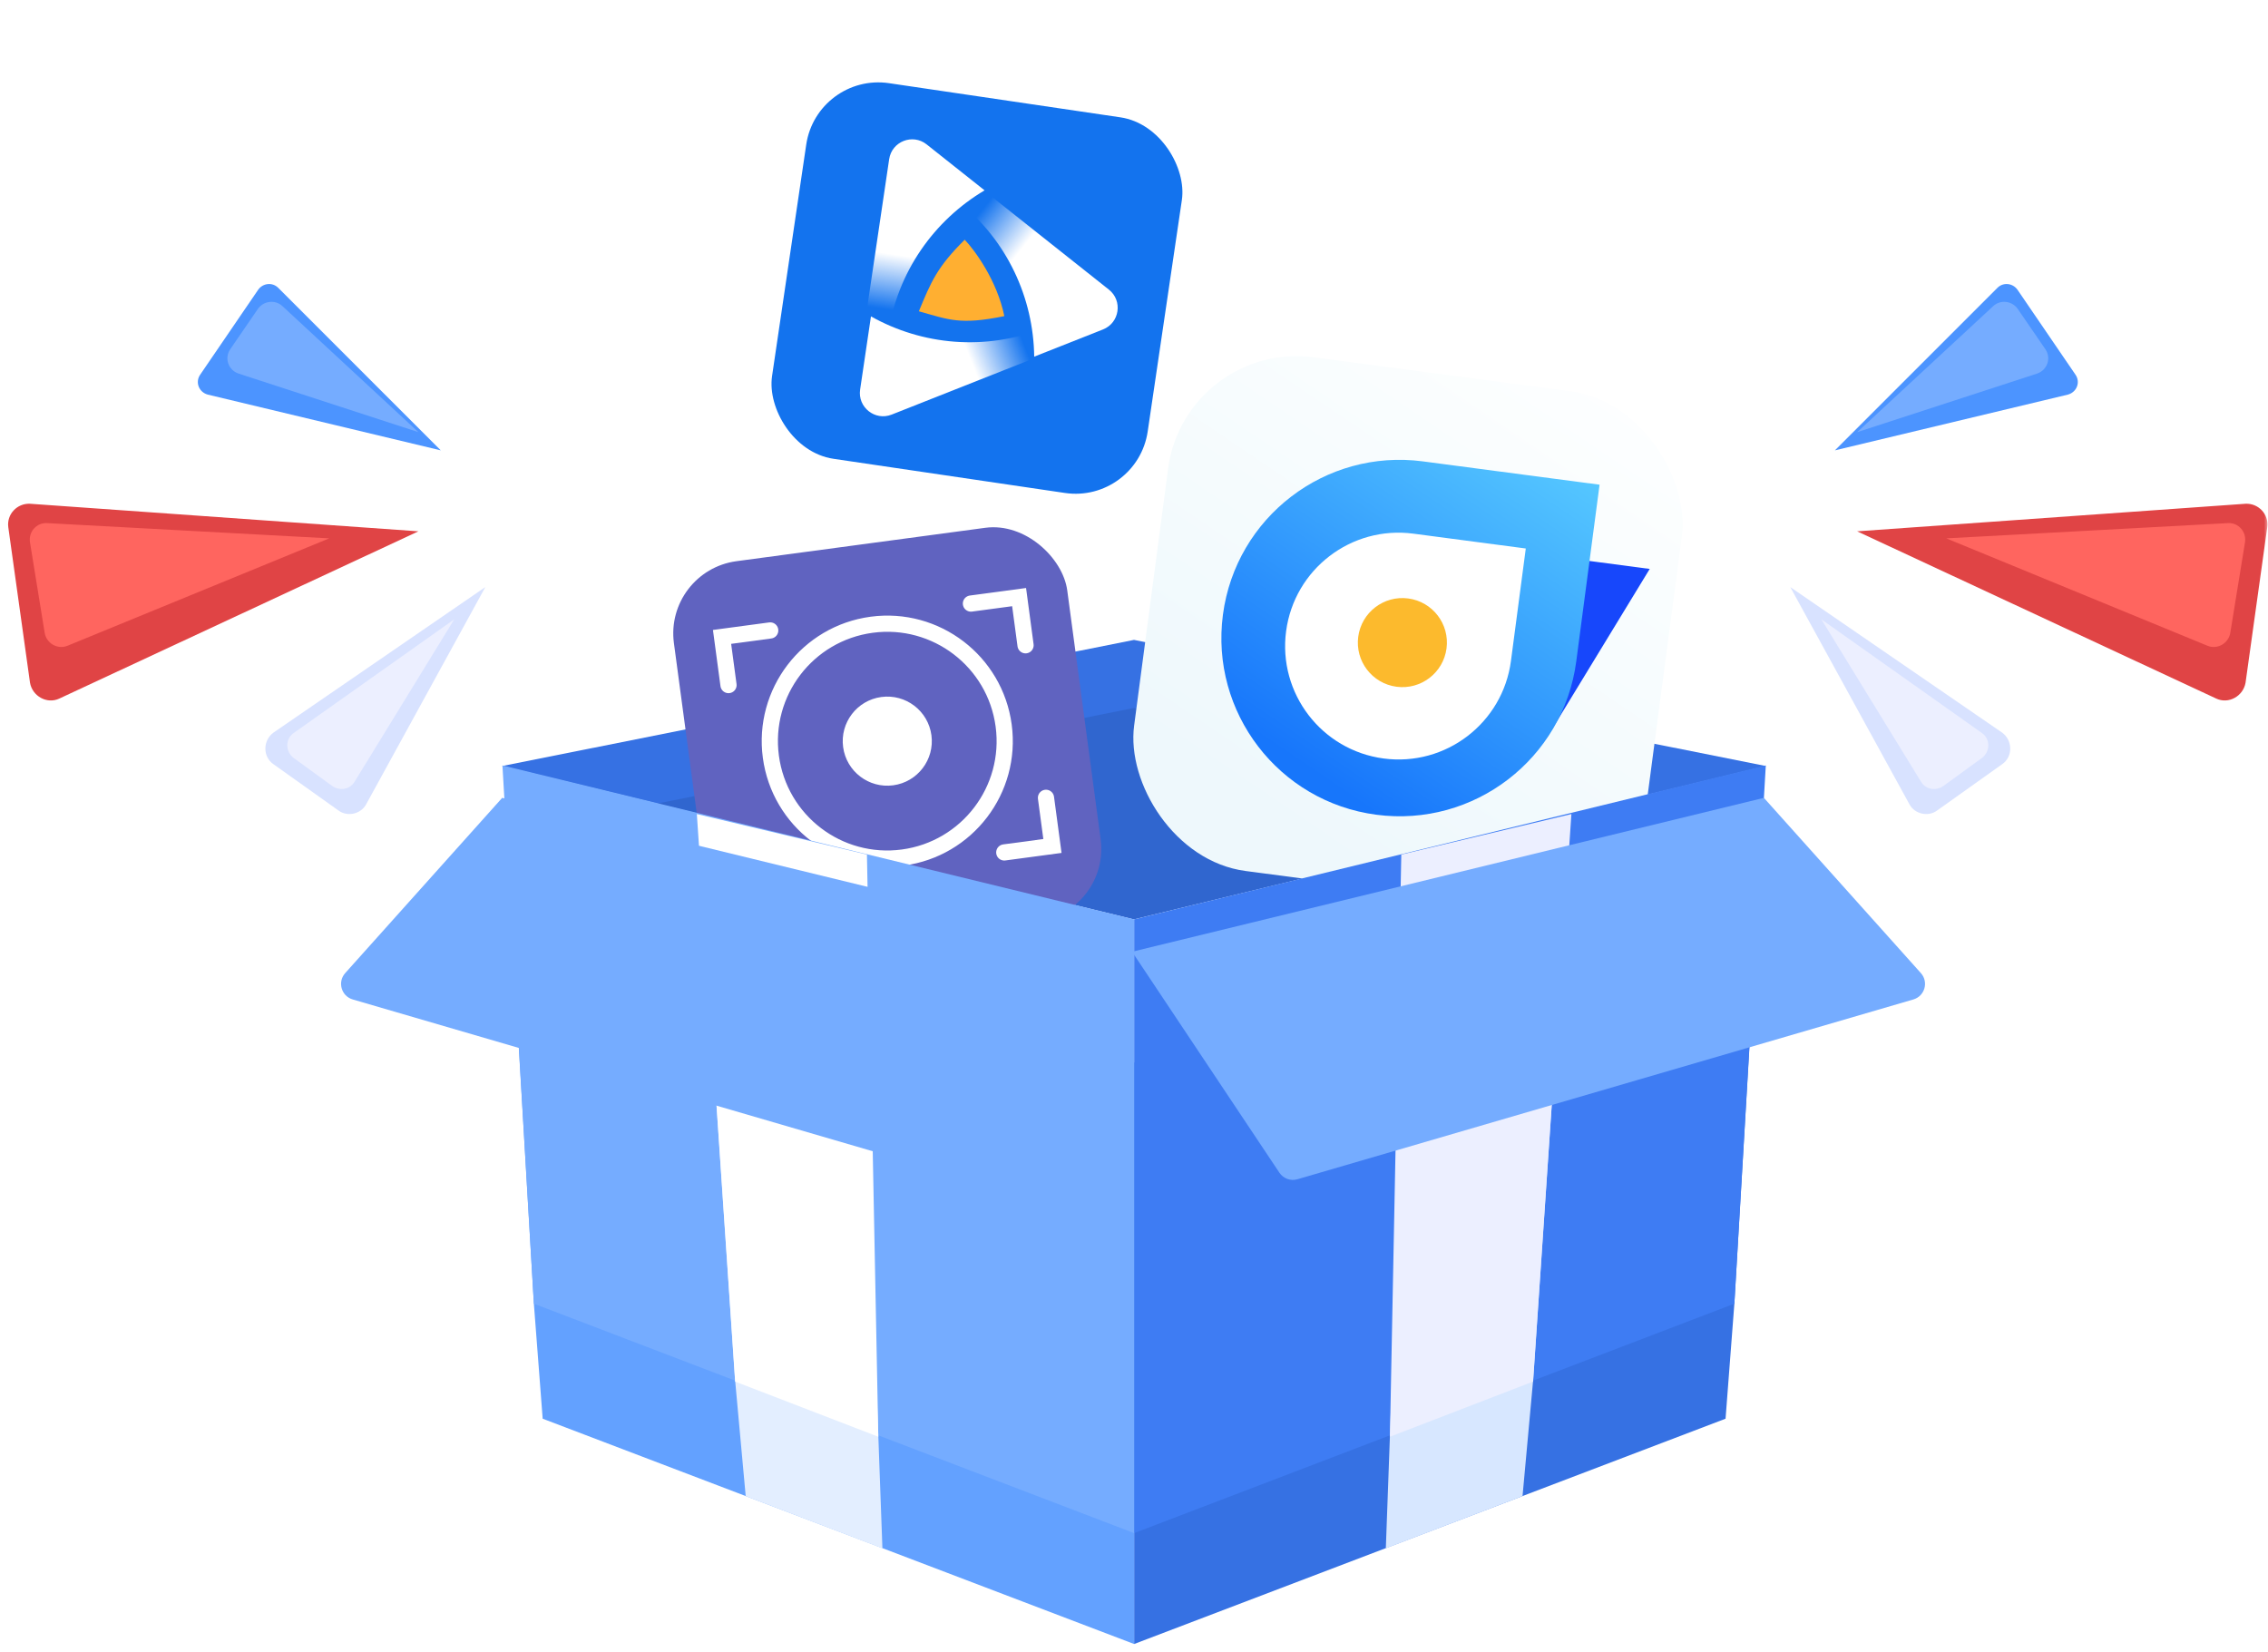 <svg fill="none" height="204" viewBox="0 0 280 204" width="280" xmlns="http://www.w3.org/2000/svg" xmlns:xlink="http://www.w3.org/1999/xlink"><filter id="a" color-interpolation-filters="sRGB" filterUnits="userSpaceOnUse" height="55.169" width="105.893" x="135.765" y="94.5"><feFlood flood-opacity="0" result="BackgroundImageFix"/><feColorMatrix in="SourceAlpha" result="hardAlpha" type="matrix" values="0 0 0 0 0 0 0 0 0 0 0 0 0 0 0 0 0 0 127 0"/><feOffset dy="4"/><feGaussianBlur stdDeviation="2"/><feComposite in2="hardAlpha" operator="out"/><feColorMatrix type="matrix" values="0 0 0 0 0 0 0 0 0 0 0 0 0 0 0 0 0 0 0.25 0"/><feBlend in2="BackgroundImageFix" mode="normal" result="effect1_dropShadow_878_4"/><feBlend in="SourceGraphic" in2="effect1_dropShadow_878_4" mode="normal" result="shape"/></filter><filter id="b" color-interpolation-filters="sRGB" filterUnits="userSpaceOnUse" height="55.169" width="105.893" x="38.107" y="94.5"><feFlood flood-opacity="0" result="BackgroundImageFix"/><feColorMatrix in="SourceAlpha" result="hardAlpha" type="matrix" values="0 0 0 0 0 0 0 0 0 0 0 0 0 0 0 0 0 0 127 0"/><feOffset dy="4"/><feGaussianBlur stdDeviation="2"/><feComposite in2="hardAlpha" operator="out"/><feColorMatrix type="matrix" values="0 0 0 0 0 0 0 0 0 0 0 0 0 0 0 0 0 0 0.25 0"/><feBlend in2="BackgroundImageFix" mode="normal" result="effect1_dropShadow_878_4"/><feBlend in="SourceGraphic" in2="effect1_dropShadow_878_4" mode="normal" result="shape"/></filter><linearGradient id="c"><stop offset=".427" stop-color="#fff"/><stop offset=".63" stop-color="#fff" stop-opacity="0"/></linearGradient><linearGradient id="d" gradientUnits="userSpaceOnUse" x1="135.357" x2="108.898" xlink:href="#c" y1="42.326" y2="21.34"/><linearGradient id="e" gradientUnits="userSpaceOnUse" x1="105.164" x2="136.568" xlink:href="#c" y1="46.563" y2="34.142"/><linearGradient id="f" gradientUnits="userSpaceOnUse" x1="116.235" x2="111.29" xlink:href="#c" y1="17.703" y2="51.11"/><linearGradient id="g" gradientUnits="userSpaceOnUse" x1="210.372" x2="178.372" y1="42" y2="106"><stop offset="0" stop-color="#feffff"/><stop offset="1" stop-color="#eef8fc"/></linearGradient><linearGradient id="h" gradientUnits="userSpaceOnUse" x1="203.67" x2="188.908" y1="70.238" y2="80.177"><stop offset="0" stop-color="#1747fb"/><stop offset="1" stop-color="#1747fb"/></linearGradient><linearGradient id="i" gradientUnits="userSpaceOnUse" x1="197.478" x2="169.911" y1="59.839" y2="100.583"><stop offset="0" stop-color="#55c7ff"/><stop offset="1" stop-color="#1776fb"/></linearGradient><mask id="j" height="204" maskUnits="userSpaceOnUse" width="280" x="0" y="0"><path d="m0 0h280v204h-280z" fill="#d9d9d9"/></mask><g mask="url(#j)"><path d="m218.016 94.574-19.124 4.636-58.892 14.198-58.892-14.198-19.124-4.636 78.016-15.574z" fill="#3671e3"/><path d="m198.889 99.21-58.908 14.296-58.877-14.296 58.892-11.807z" fill="#3066cf"/><rect fill="#1373ee" height="46.89" rx="9" transform="matrix(.989 .146 -.146 .989 2.405 -14.674)" width="46.89" x="100.867" y="9"/><path d="m127.68 44.032 8.492-3.359c2.055-.813 2.459-3.546.728-4.919l-21.954-17.413c-1.731-1.373-4.3-.357-4.624 1.829l-.061.415c2.827.888 5.541 2.299 8.001 4.25 6.104 4.842 9.328 11.97 9.418 19.197z" fill="url(#d)"/><path d="m107.526 39.061-1.338 9.034c-.323 2.186 1.841 3.903 3.896 3.09l26.057-10.306c2.055-.813 2.46-3.545.728-4.919l-.328-.26c-2.182 2.004-4.762 3.649-7.681 4.804-7.245 2.866-15.03 2.093-21.334-1.443z" fill="url(#e)"/><path d="m121.551 23.499-7.154-5.675c-1.732-1.373-4.301-.357-4.624 1.829l-4.104 27.719c-.323 2.186 1.841 3.903 3.896 3.09l.39-.154c-.645-2.892-.78-5.948-.32-9.054 1.141-7.707 5.702-14.063 11.916-17.755z" fill="url(#f)"/><path d="m123.991 39.026c-.898-4.389-3.635-8.116-4.891-9.43-3.401 3.366-4.154 5.189-5.661 8.836 3.716 1.034 5.066 1.717 10.552.595z" fill="#ffaf31"/><rect fill="url(#g)" height="64" rx="16" transform="matrix(.991 .131 -.131 .991 6.752 -18.786)" width="64" x="146.372" y="42"/><path d="m203.67 70.238-9.418-1.243-2.813 21.315z" fill="url(#h)"/><path d="m150.978 75.894c1.589-12.046 12.643-20.523 24.689-18.933l21.811 2.878-2.878 21.811c-1.589 12.046-12.643 20.523-24.689 18.934-12.046-1.59-20.522-12.643-18.933-24.689z" fill="url(#i)"/><path d="m158.778 77.932c1.012-7.665 8.046-13.06 15.712-12.048l13.879 1.831-1.831 13.88c-1.012 7.666-8.046 13.06-15.711 12.048-7.666-1.012-13.06-8.046-12.049-15.711z" fill="#fff"/><circle cx="173.219" cy="79.333" fill="#fcba2d" r="5.5" transform="matrix(.991 .131 -.131 .991 11.866 -21.977)"/><rect fill="#6063c0" height="49" rx="9" transform="matrix(.991 -.133 .133 .991 -8.637 11.514)" width="49" x="82" y="70.507"/><g stroke="#fff" stroke-width="2"><path d="m119.868 74.514 5.947-.797.796 5.947" stroke-linecap="round"/><path d="m95.089 77.834-5.947.797.797 5.947" stroke-linecap="round"/><path d="m123.984 105.239 5.947-.797-.797-5.946" stroke-linecap="round"/><path d="m99.206 108.559-5.947.797-.797-5.947" stroke-linecap="round"/><circle cx="109.536" cy="91.536" r="14.5" transform="matrix(.991 -.133 .133 .991 -11.185 15.356)"/></g><circle cx="109.537" cy="91.536" fill="#fff" r="5.5" transform="matrix(.991 -.133 .133 .991 -11.185 15.357)"/><path d="m217 112-2.881 48.952-1.087 14.198-73.017 27.816v-71.786z" fill="#3671e3"/><path d="m218 94.5-3.881 66.452-74.104 28.323v-75.775z" fill="#3e7cf3"/><path d="m192.814 117.976-3.543 52.465-1.304 14.27-16.878 6.447.507-13.908 1.956-54.183z" fill="#d7e7ff"/><path d="m194 100.5-4.729 70.067-17.675 6.809 1.404-71.876z" fill="#ecefff"/><path d="m63.029 112 2.881 48.952 1.087 14.198 73.018 27.816v-71.786z" fill="#63a1ff"/><path d="m62.029 94.5 3.881 66.452 74.105 28.323v-75.775z" fill="#75acff"/><path d="m87.215 117.976 3.543 52.465 1.304 14.27 16.878 6.447-.507-13.908-1.955-54.183z" fill="#e3eeff"/><path d="m86.029 100.5 4.729 70.067 17.675 6.809-1.405-71.876z" fill="#fff"/><path d="m51.658 65.596-44.332 20.645c-1.521.724-3.332-.29-3.622-1.956l-2.68-19.196c-.217-1.594 1.087-2.97 2.68-2.897z" fill="#e04445"/><path d="m40.648 66.465-32.307 13.256c-1.231.507-2.608-.29-2.825-1.594l-1.811-11.155c-.217-1.304.797-2.463 2.101-2.39z" fill="#ff655f"/><path d="m54.415 55.6-28.758-6.882c-1.087-.29-1.594-1.521-.942-2.463l7.171-10.504c.58-.797 1.738-.942 2.463-.217z" fill="#4c94ff"/><path d="m51.661 53.354-16.806-15.574c-.869-.797-2.245-.652-2.97.29l-3.477 5.071c-.724 1.087-.217 2.535 1.014 2.97z" fill="#75acff"/><path d="m59.918 72.478-14.705 26.802c-.652 1.231-2.318 1.593-3.405.796l-8.041-5.722c-1.376-.942-1.304-2.97 0-3.912z" fill="#d8e2ff"/><path d="m56.079 76.462-12.315 20.065c-.58.942-1.811 1.159-2.753.507l-4.781-3.477c-1.014-.797-1.014-2.318 0-3.042z" fill="#ecefff"/><path d="m229.274 65.596 44.333 20.645c1.521.724 3.332-.29 3.621-1.956l2.681-19.196c.217-1.594-1.087-2.97-2.681-2.897z" fill="#e04445"/><path d="m240.286 66.465 32.235 13.256c1.232.507 2.608-.29 2.825-1.594l1.811-11.155c.217-1.304-.797-2.463-2.101-2.39z" fill="#ff655f"/><path d="m226.531 55.6 28.758-6.882c1.087-.29 1.594-1.521.942-2.463l-7.171-10.504c-.58-.797-1.739-.942-2.463-.217z" fill="#4c94ff"/><path d="m229.282 53.354 16.806-15.574c.869-.797 2.245-.652 2.97.29l3.477 5.071c.724 1.087.217 2.535-1.014 2.97z" fill="#75acff"/><path d="m221.021 72.478 14.704 26.802c.652 1.231 2.318 1.593 3.405.796l8.041-5.722c1.376-.942 1.304-2.97 0-3.912z" fill="#d8e2ff"/><path d="m224.86 76.462 12.315 20.065c.579.942 1.811 1.159 2.753.507l4.78-3.477c1.015-.797 1.015-2.318 0-3.042z" fill="#ecefff"/><g filter="url(#a)"><path d="m217.765 94.5-78 19 18.185 27.278c.485.727 1.386 1.055 2.225.81l76.042-22.198c1.413-.413 1.911-2.158.929-3.255z" fill="#75acff"/></g><g filter="url(#b)"><path d="m62 94.5 78 19-18.185 27.278c-.485.727-1.386 1.055-2.225.81l-76.042-22.198c-1.413-.413-1.911-2.158-.929-3.255z" fill="#75acff"/></g></g></svg>